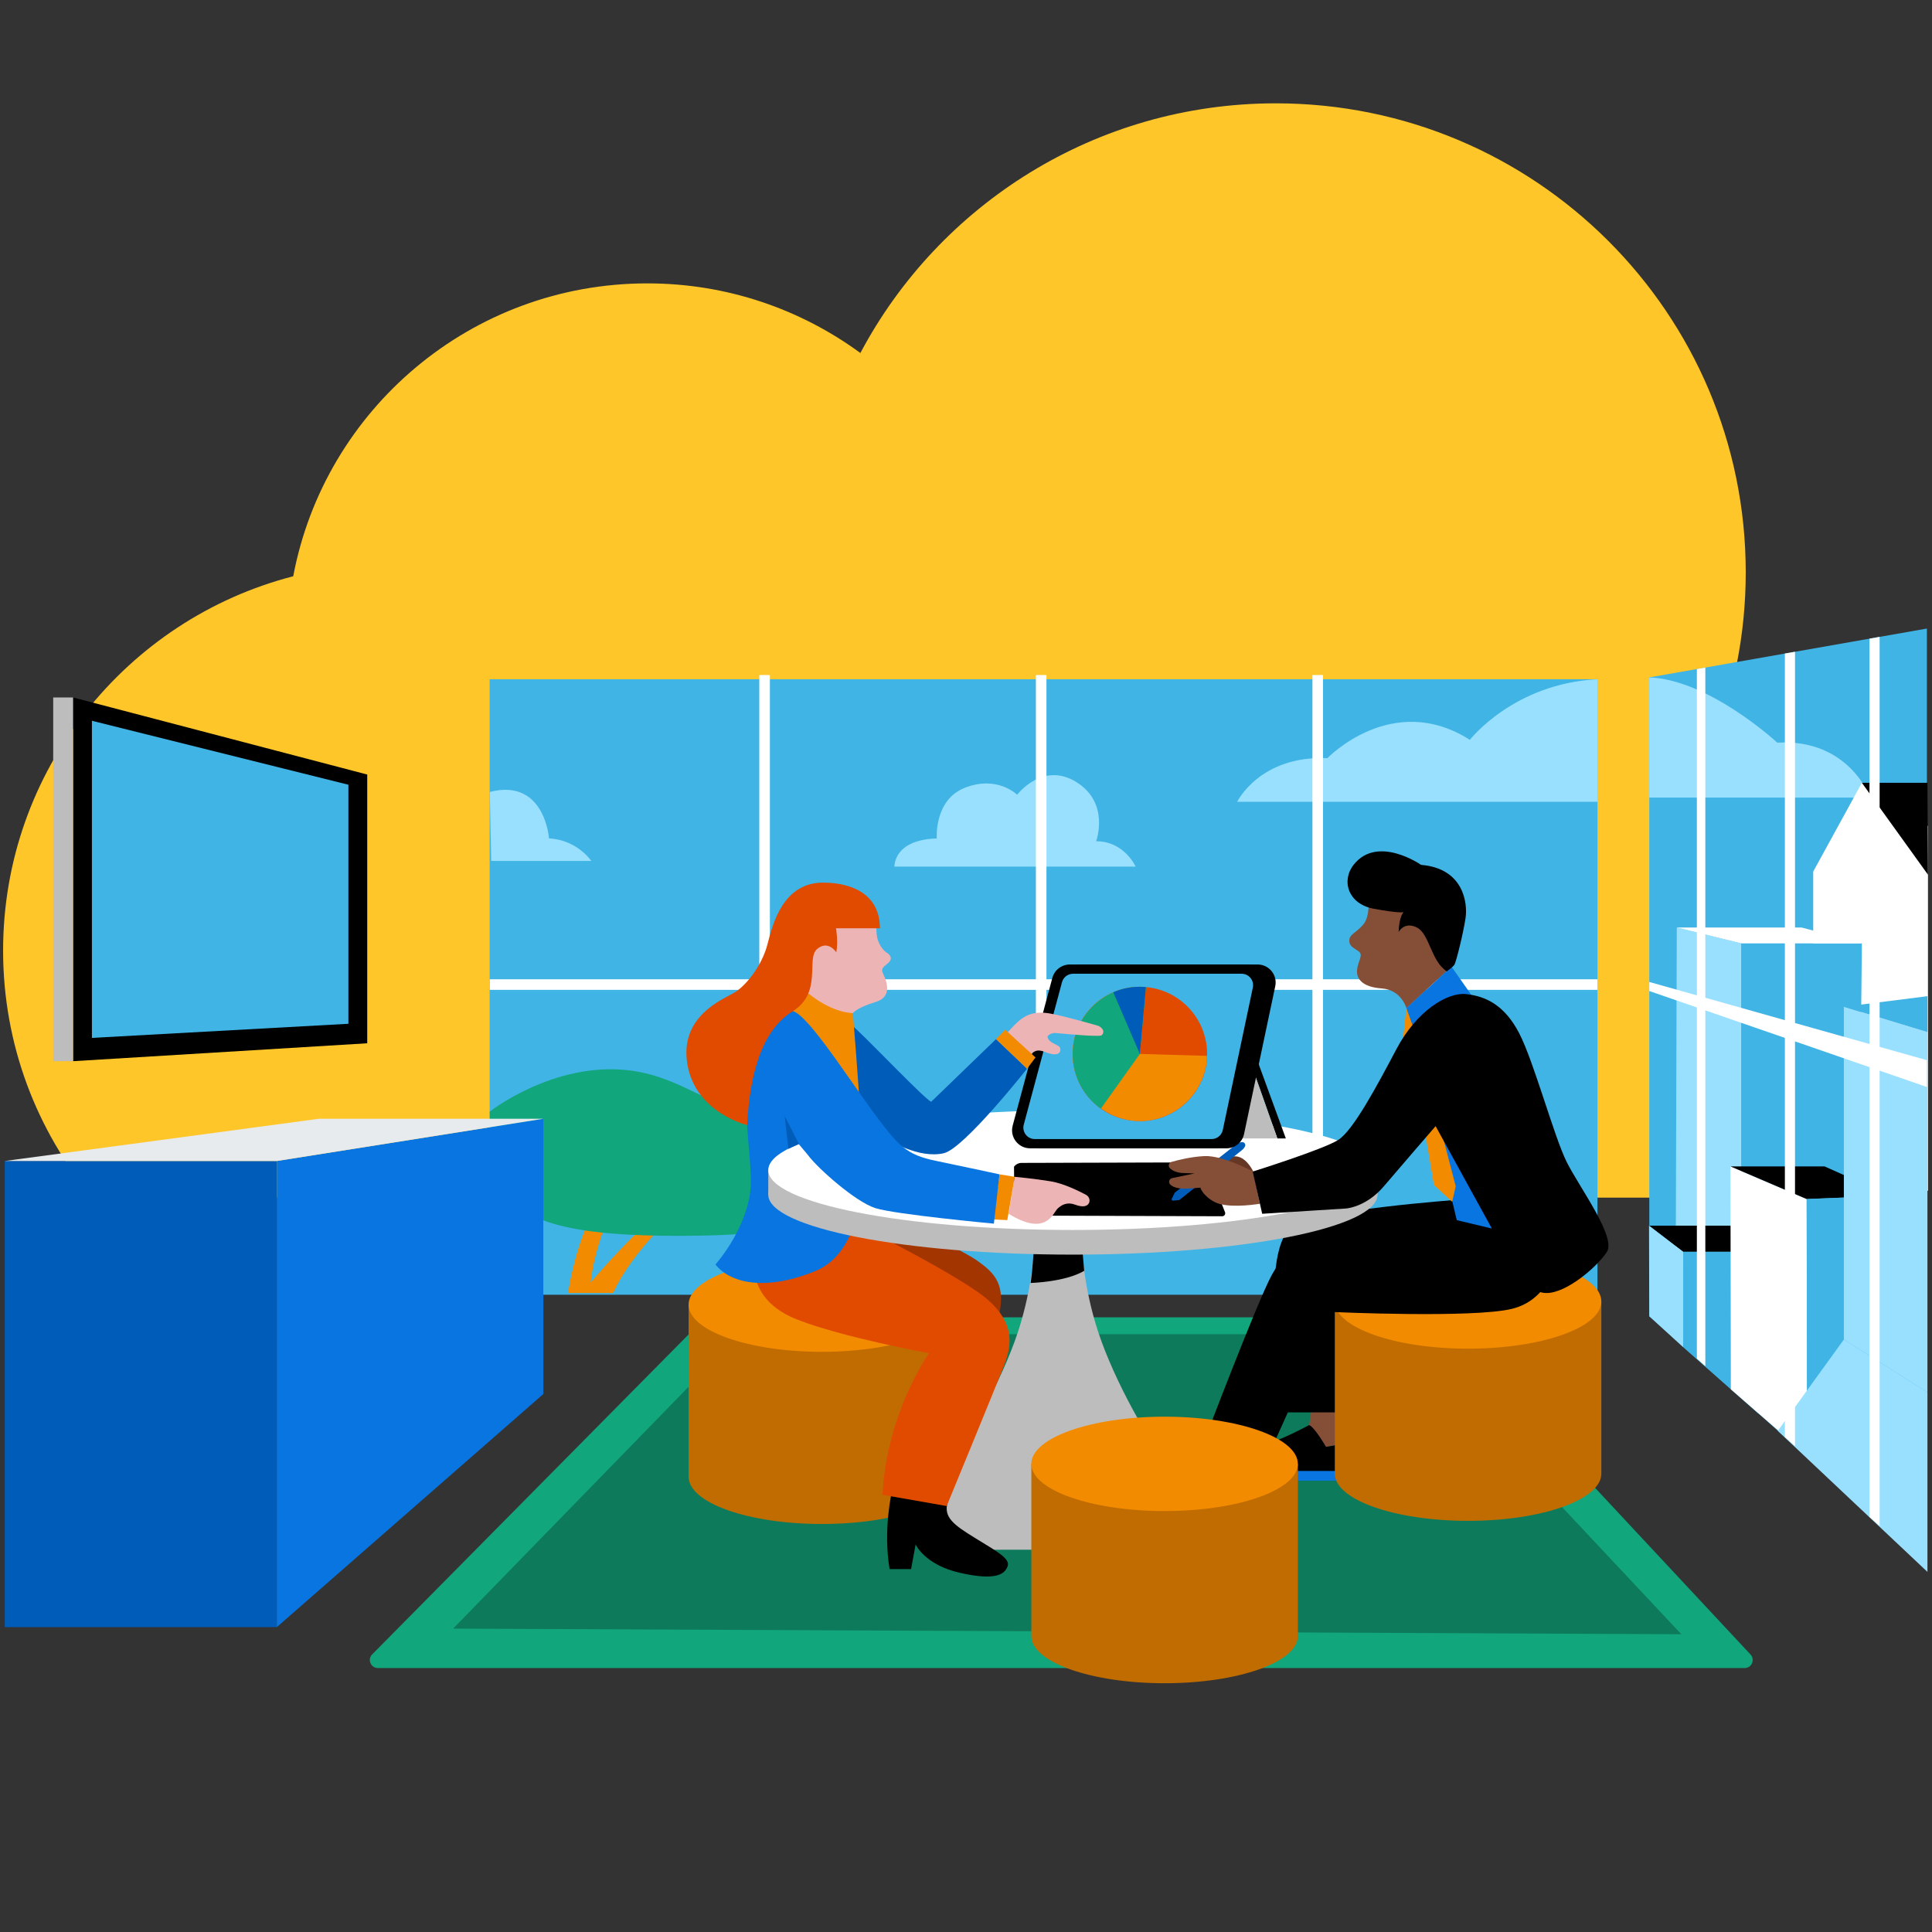 <?xml version="1.0" encoding="UTF-8"?>
<svg id="Layer_1" data-name="Layer 1" xmlns="http://www.w3.org/2000/svg" xmlns:xlink="http://www.w3.org/1999/xlink" viewBox="0 0 480 480">
  <rect x="0" y="0" width="480" height="480" fill="#333333" stroke="none"/>
  <defs>
    <style>
      .cls-1 {
        fill: #edb4b5;
      }

      .cls-1, .cls-2, .cls-3, .cls-4, .cls-5, .cls-6, .cls-7, .cls-8, .cls-9, .cls-10, .cls-11, .cls-12, .cls-13, .cls-14, .cls-15, .cls-16, .cls-17, .cls-18, .cls-19 {
        stroke-width: 0px;
      }

      .cls-2 {
        fill: #40b4e5;
      }

      .cls-3 {
        fill: #f38b00;
      }

      .cls-20 {
        clip-path: url(#clippath);
      }

      .cls-4 {
        fill: none;
      }

      .cls-5 {
        fill: #99e0ff;
      }

      .cls-6 {
        fill: #ffc629;
      }

      .cls-7 {
        fill: #854f37;
      }

      .cls-8 {
        fill: #663724;
      }

      .cls-9 {
        fill: #e14b00;
      }

      .cls-10 {
        fill: #12a67c;
      }

      .cls-11 {
        fill: #000;
      }

      .cls-12 {
        fill: #005cb9;
      }

      .cls-13 {
        fill: #0c7a5b;
      }

      .cls-14 {
        fill: #c06c00;
      }

      .cls-15 {
        fill: #e8ebed;
      }

      .cls-16 {
        fill: #bdbdbd;
      }

      .cls-17 {
        fill: #0875e1;
      }

      .cls-18 {
        fill: #a33600;
      }

      .cls-19 {
        fill: #fff;
      }
    </style>
    <clipPath id="clippath">
      <rect class="cls-4" x="-1" y="24.788" width="480" height="439.262"/>
    </clipPath>
  </defs>
  <g class="cls-20">
    <g>
      <path class="cls-6" d="M.771,236.167c0,23.347,8.35,44.746,22.226,61.388h454.077c.678-5.018,1.041-10.143,1.041-15.348,0-40.418-21.145-75.906-52.99-96.066,5.538-13.567,8.598-28.4,8.598-43.949-.006-64.349-52.277-116.519-116.752-116.519-44.753,0-83.62,25.137-103.214,62.031-14.828-10.873-33.127-17.298-52.935-17.298-43.76,0-80.183,31.347-87.969,72.764C31.394,153.87.771,191.448.771,236.167Z"/>
      <path class="cls-2" d="M396.889,168.759H121.653v152.923h275.236v-152.923Z"/>
      <path class="cls-3" d="M168.636,300.777s-11.386,9.624-16.292,20.473h-11.212s2.628-18.198,9.811-24.498h2.628s-5.781,11.724-6.832,21.873c0,0,13.139-15.573,19.97-19.072l1.927,1.225Z"/>
      <path class="cls-10" d="M121.687,276.171s15.767-12.415,34.419-10.265c11.62,1.341,18.328,7.591,29.055,10.715,10.728,3.124,25.476,4.016,26.82,14.29,1.343,10.265-11.178,15.623-37.547,16.073-36.229.616-45.147-4.016-52.747-13.84v-16.973Z"/>
      <path class="cls-5" d="M307.372,199.206s5.606-11.549,22.423-10.849c0,0,16.117-16.798,35.387-4.549,0,0,10.861-13.999,31.707-15.048v30.446h-89.517Z"/>
      <path class="cls-5" d="M222.233,215.303h59.912s-2.803-6.299-9.811-6.299c0,0,3.504-9.449-4.905-14.698-8.409-5.25-14.715,3.149-14.715,3.149,0,0-4.905-4.899-12.964-1.75-7.758,3.033-7.008,12.599-7.008,12.599-10.861.35-10.51,6.999-10.51,6.999Z"/>
      <path class="cls-5" d="M122.038,213.904h24.876s-3.503-5.25-10.511-5.6c0,0-1.051-15.048-14.715-11.548l.351,17.148Z"/>
      <path class="cls-19" d="M191.276,167.709h-2.628v154.324h2.628v-154.324Z"/>
      <path class="cls-19" d="M259.989,167.709h-2.629v154.324h2.629v-154.324Z"/>
      <path class="cls-19" d="M328.694,167.709h-2.628v154.324h2.628v-154.324Z"/>
      <path class="cls-19" d="M396.881,243.3H121.687v2.625h275.194v-2.625Z"/>
      <path class="cls-11" d="M91.239,192.431v66.767l-73.085,4.45v-90.364l73.085,19.147Z"/>
      <path class="cls-2" d="M86.558,194.964v59.392l-63.724,3.508v-78.79l63.724,15.89Z"/>
      <path class="cls-10" d="M433.452,414.421H93.891c-1.777,0-2.669-2.141-1.418-3.399l82.819-83.74h181.48l78.148,83.782c1.193,1.274.283,3.357-1.459,3.357h-.009Z"/>
      <path class="cls-13" d="M417.728,406.023l-305.15-1.4,71.223-73.142h163.987l69.939,74.542Z"/>
      <path class="cls-7" d="M325.766,350.729l-.525,3.325c.876.701,4.204,5.424,4.204,5.424l11.912-2.1s-.525-6.299-1.927-10.148l-13.664,3.499Z"/>
      <path class="cls-11" d="M309.999,367.877h33.81s-.701-6.649-2.452-10.499l-11.912,2.1s-2.803-4.899-4.205-5.424c0,0-6.973,3.841-12.088,5.25-7.007,1.924-7.532,6.124-7.358,8.574h4.205Z"/>
      <path class="cls-17" d="M305.794,367.877h38.015s-.108-.992-.334-2.425h-37.514c-.2.892-.209,1.733-.159,2.425h-.009Z"/>
      <path class="cls-11" d="M362.371,298.061s-36.088,2.624-41.343,6.649c-9.109,6.974-1.402,46.194-1.402,46.194h18.745l-2.628-29.921s24.525-4.2,34.686-5.775l-8.058-17.147Z"/>
      <path class="cls-7" d="M339.956,223.177s.526,4.375-1.227,6.475c-1.752,2.1-3.503,2.45-3.503,4.024s1.402,1.925,2.453,2.799c1.05.875-.351,2.45-.526,4.55-.175,2.1,1.227,4.199,6.132,4.549,4.904.35,6.131,4.899,6.131,4.899l11.212-10.324s-.701-4.725-.701-7-5.431-10.498-5.431-10.498l-14.54.524Z"/>
      <path class="cls-17" d="M365.523,247.15l-4.904-6.999-11.212,10.324,12.522,52.668s5.864,5.775,18.127,4.2l-14.54-60.192h.008Z"/>
      <path class="cls-3" d="M349.415,250.474l-.876,7.874,3.503-.525-2.628-7.349Z"/>
      <path class="cls-3" d="M349.941,256.774l6.306,37.612,4.546,4.2.876-3.85-9.627-36.912-2.102-1.049Z"/>
      <path class="cls-1" d="M217.745,230.177s-.134,2.166.459,3.674c.592,1.508,1.444,2.425,2.169,2.883.726.459,1.51,1.375.392,2.425-1.118,1.05-1.969,1.308-1.444,2.558.526,1.25,2.954,5.775-1.777,7.216-4.73,1.442-5.648,2.759-5.648,2.759,0,0-3.937,1.575-8.083-.067-4.146-1.641-4.005-5.708-4.005-5.708v-18.173h17.343s.592.85.592,2.425v.009Z"/>
      <path class="cls-16" d="M292.481,366.919c-6.832-7.783-15.767-24.23-19.621-35.954-3.854-11.724-4.03-21.348-4.03-21.348l-5.956.809-5.957-.809s-.174,9.624-4.029,21.348c-3.854,11.724-12.788,28.171-19.621,35.954s-8.409,8.133-8.409,11.982,3.854,6.124,11.212,6.124h53.606c7.883,0,11.211-2.275,11.211-6.124s-1.576-4.2-8.408-11.982Z"/>
      <path class="cls-11" d="M256.836,310.617s-.392,5.908-.785,8.133c0,0,8.584-.217,13.314-3.016l-.525-6.124-11.996,1.008h-.008Z"/>
      <path class="cls-18" d="M210.063,296.577s28.112,13.382,32.583,16.531c4.463,3.15,7.616,6.033,5.255,14.957l-52.812-20.731,14.974-10.757Z"/>
      <path class="cls-14" d="M171.088,324.132v42.778c0,6.474,14.824,11.723,33.109,11.723s33.109-5.249,33.109-11.723v-42.778h-66.219Z"/>
      <path class="cls-11" d="M221.624,370.41s-2.278,9.449-.609,19.423h5.339l1.134-6.125s2.186,5.075,11.12,7.083c8.934,2.008,11.036.258,11.737-1.659.701-1.924-2.803-3.758-8.058-6.999-5.255-3.232-7.967-5.158-6.832-8.923l-13.839-2.8h.008Z"/>
      <path class="cls-3" d="M204.189,335.856c18.286,0,33.109-5.249,33.109-11.724s-14.823-11.724-33.109-11.724-33.109,5.249-33.109,11.724,14.823,11.724,33.109,11.724Z"/>
      <path class="cls-9" d="M187.464,314.949s-.784,8.399,10.511,12.857,32.842,8.399,32.842,8.399c0,0-10.51,14.698-11.562,35.17l15.941,2.8s12.172-29.571,14.015-34.296c1.844-4.725,4.205-11.548-6.306-18.898-10.51-7.349-36.788-20.206-36.788-20.206l-18.653,14.173Z"/>
      <path class="cls-17" d="M177.745,314.159s7.358-8.133,8.667-18.106c1.31-9.974-7.224-38.104,9.852-44.795,0,0,15.9,34.03,17.21,37.97,1.31,3.933.525,21.781-10.77,26.505-11.295,4.725-20.755,3.674-24.959-1.575Z"/>
      <path class="cls-16" d="M266.554,311.709c41.796,0,75.679-6.659,75.679-14.874s-33.882-14.873-75.679-14.873-75.678,6.659-75.678,14.873,33.883,14.874,75.678,14.874Z"/>
      <path class="cls-16" d="M342.233,290.711v6.124l-64.116,12.948-48.525-1.575-38.715-11.374v-6.124h151.357Z"/>
      <path class="cls-19" d="M266.554,305.584c41.796,0,75.679-6.659,75.679-14.873s-33.882-14.873-75.679-14.873-75.678,6.659-75.678,14.873,33.883,14.873,75.678,14.873Z"/>
      <path class="cls-11" d="M253.815,288.92c-.742,0-1.435.35-1.885.941l.083,10.482s.042,1.009.175,1.659l51.461.174c.526,0,.893-.525.701-1.017-.309-.783-.759-1.941-1.268-3.183-.651-1.591-2.528-5.508-3.428-7.707-.368-.9-1.235-1.475-2.203-1.475l-43.637.125Z"/>
      <path class="cls-8" d="M307.706,287.411c2.286.616,3.67,3.674,3.67,3.674l-5.772,2.466-4.471-5.408s4.664-1.25,6.574-.741v.008Z"/>
      <path class="cls-12" d="M306.67,284.678l-14.799,11.632-.742,1.507c-.117.242.075.508.334.484l1.543-.159,15.149-12.074s1.31-.891,1.227-1.641c-.084-.809-1.134-1.075-2.712.242v.008Z"/>
      <path class="cls-7" d="M311.375,291.095s-7.49-4.083-12.146-3.867c-3.228.151-6.482.958-8.166,1.442-.701.2-.926,1.075-.4,1.575.55.525,1.467,1.05,2.977,1.175l3.154.108-5.581,1.175c-.75.158-1.001,1.083-.45,1.608.634.6,1.91,1.142,4.463.974,2.995-.191,2.995-.225,2.995-.225,0,0,.567,2,3.503,3.55,2.937,1.559,9.093.809,11.295.459l-1.644-7.983v.009Z"/>
      <path class="cls-11" d="M310.701,258.874v5.075l6.657,18.889h2.102l-8.759-23.964Z"/>
      <path class="cls-16" d="M306.146,282.837h11.212l-6.657-18.889-4.555,18.889Z"/>
      <path class="cls-11" d="M265.787,239.626h43.946c2.845,0,4.972,2.616,4.379,5.4l-7.75,36.72c-.434,2.067-2.269,3.55-4.379,3.55h-46.056c-2.945,0-5.089-2.791-4.33-5.632l9.86-36.72c.525-1.958,2.303-3.317,4.33-3.317Z"/>
      <path class="cls-11" d="M268.507,239.626h43.945c2.845,0,4.972,2.616,4.38,5.4l-7.75,36.72c-.434,2.067-2.269,3.55-4.379,3.55h-46.056c-2.945,0-5.089-2.791-4.33-5.632l9.86-36.72c.525-1.958,2.303-3.317,4.33-3.317Z"/>
      <path class="cls-2" d="M266.596,241.926h41.893c1.802,0,3.154,1.658,2.778,3.425l-7.466,35.395c-.275,1.308-1.435,2.25-2.778,2.25h-43.929c-1.869,0-3.228-1.767-2.745-3.575l9.502-35.395c.333-1.242,1.459-2.1,2.745-2.1Z"/>
      <path class="cls-9" d="M283.196,278.529c9.224,0,16.701-7.468,16.701-16.681s-7.477-16.681-16.701-16.681-16.701,7.469-16.701,16.681,7.477,16.681,16.701,16.681Z"/>
      <path class="cls-3" d="M283.196,261.847l16.692.476c-.259,8.965-7.716,16.206-16.692,16.206s-16.701-7.532-16.701-16.681,7.541-16.681,16.701-16.681c.5,0,1.001.026,1.501.067l-1.501,16.614Z"/>
      <path class="cls-10" d="M283.196,261.847l-9.694,13.591c-4.396-3.124-7.007-8.199-7.007-13.591,0-9.148,7.541-16.681,16.701-16.681.5,0,1.001.026,1.501.067l-1.501,16.614Z"/>
      <path class="cls-12" d="M283.197,261.847l-6.608-15.323c2.086-.9,4.338-1.359,6.608-1.359.5,0,1.001.026,1.501.067l-1.501,16.614Z"/>
      <path class="cls-1" d="M252.106,292.378s4.813.433,9.018,1.133c3.145.525,6.973,2.417,8.7,3.341.826.442,1.159,1.542.584,2.275-.442.566-1.384.883-3.336.158-1.869-.7-3.329,0-4.38,1.05-1.05,1.049-2.803,6.999-12.087,1.225l1.484-9.182h.017Z"/>
      <path class="cls-3" d="M252.106,292.378l-3.771-.617-1.576,11.199,3.503.174,1.844-10.757Z"/>
      <path class="cls-12" d="M211.373,254.582c.125,0,.634.434,1.418,1.167,4.296,4.024,16.776,17.106,18.553,17.989l16.117-15.573,7.707,7.349s-15.674,19.856-20.671,20.998c-12.112,2.758-29.957-16.098-29.957-16.098l6.832-15.832Z"/>
      <path class="cls-3" d="M199.81,245.925s5.781,5.508,12.088,5.774c0,0,1.576,19.423,1.835,25.455.259,6.033-1.31,11.283-1.31,11.283l-17.168-13.124.351-22.572,4.204-6.824v.008Z"/>
      <path class="cls-14" d="M331.63,323.349v42.778c0,6.475,14.823,11.724,33.109,11.724s33.109-5.249,33.109-11.724v-42.778h-66.219Z"/>
      <path class="cls-3" d="M364.74,335.072c18.285,0,33.109-5.249,33.109-11.724s-14.824-11.724-33.109-11.724-33.109,5.249-33.109,11.724,14.823,11.724,33.109,11.724Z"/>
      <path class="cls-17" d="M196.265,251.257c2.953-1.441,13.797,15.657,20.363,24.581,6.565,8.923,8.408,11.023,16.024,12.599,7.616,1.575,15.675,3.325,15.675,3.325l-1.402,12.248s-24.434-2.274-29.431-3.85c-4.989-1.575-14.273-9.882-16.642-13.032-2.36-3.149-24.717-26.047-4.596-35.871h.009Z"/>
      <path class="cls-1" d="M250.004,256.899s2.278-2.708,3.762-3.758c1.485-1.05,3.412-2.009,7.266-1.309,3.854.701,11.912,3.058,11.912,3.058,0,0,1.401.701,1.134,1.659-.259.958-.609.783-2.536.783s-9.542-.7-9.542-.7c0,0-2.278.258-1.577,1.483.701,1.226,2.803,1.483,2.978,2.275.175.792-.083,2.183-3.062,1.225-1.201-.383-2.886-1.4-4.288.525l-6.039-5.25-.009.009Z"/>
      <path class="cls-3" d="M255.167,265.523l2.102-2.8-7.533-6.89-2.278,2.341,7.708,7.35Z"/>
      <path class="cls-11" d="M361.937,303.135l-37.313,6.299s-4.989.525-8.667,7.35c-3.679,6.824-16.55,40.678-16.55,40.678h17.601l14.189-31.496s34.687,1.575,44.404-.784c9.719-2.358,11.563-12.598,11.563-16.006l-25.227-6.033v-.009Z"/>
      <path class="cls-14" d="M256.235,363.694v42.778c0,6.475,14.823,11.724,33.109,11.724s33.109-5.249,33.109-11.724v-42.778h-66.219Z"/>
      <path class="cls-3" d="M289.336,375.418c18.285,0,33.109-5.249,33.109-11.724s-14.824-11.724-33.109-11.724-33.109,5.249-33.109,11.724,14.823,11.724,33.109,11.724Z"/>
      <path class="cls-11" d="M311.226,291.061l2.361,10.499,20.755-1.308s4.989-.259,9.459-5.508c4.463-5.25,12.872-14.957,12.872-14.957l19.178,34.904s3.412,6.557,8.409,6.557,12.613-6.557,14.974-10.231c2.361-3.675-6.832-16.006-9.985-22.306-3.154-6.299-8.142-24.931-11.821-32.021-3.679-7.083-8.408-9.183-13.138-9.707-4.73-.525-12.346,4.2-17.343,13.648-4.989,9.449-10.77,20.206-14.449,22.572-3.679,2.357-21.28,7.874-21.28,7.874l.008-.017Z"/>
      <path class="cls-9" d="M204.482,219.286c7.09,0,14.123,2.825,14.123,11.349h-10.903s.592,3.283.066,5.974c0,0-2.035-3.217-4.796-.783-2.761,2.424,1.443,10.823-6.106,15.481-7.55,4.657-10.578,15.356-11.237,28.213,0,0-12.814-3.016-14.849-15.09-2.035-12.074,8.934-16.139,11.82-17.914,2.887-1.775,6.766-6.758,8.084-11.941,1.31-5.183,3.937-15.29,13.798-15.29Z"/>
      <path class="cls-12" d="M198.5,284.237l-3.545-6.948.917,8.132,2.628-1.183Z"/>
      <path class="cls-11" d="M336.385,214.753c-3.237,3.983-1.51,9.841,4.93,11.024s7.424.85,7.424.85c0,0-1.118.849-1.251,4.924,0,0,1.376-2.691,4.53-1.117,3.154,1.575,3.479,8.333,7.424,10.89,0,0,1.51-1.049,1.902-1.641.392-.592,2.169-7.607,2.761-11.548.592-3.933-.592-12.399-11.036-13.258,0,0-10.711-7.482-16.684-.133v.008Z"/>
      <path class="cls-12" d="M68.774,288.445H1.195v115.811h67.579v-115.811Z"/>
      <path class="cls-17" d="M68.774,404.256l66.21-57.91v-68.391l-66.21,10.49v115.811Z"/>
      <path class="cls-15" d="M134.984,277.955h-55.758L1.195,288.445h67.579l66.21-10.49Z"/>
      <path class="cls-2" d="M478.733,388.433l-68.971-61.409v-158.723l68.971-12.14v232.272Z"/>
      <path class="cls-5" d="M441.553,184.507s-16.818-15.615-31.792-16.207v29.855h54.915s-5.255-14.698-23.123-13.648Z"/>
      <path class="cls-19" d="M450.487,216.528v72.966s28.246,7.083,28.513,6.299v-90.547l-16.425-10.757-12.088,22.047v-.009Z"/>
      <path class="cls-5" d="M416.594,230.435l16.025,3.941v80.574h-16.293l.267-84.515Z"/>
      <path class="cls-11" d="M430.058,304.518h-20.363l8.475,6.491h12.805l-.918-6.491Z"/>
      <path class="cls-2" d="M418.169,311.008h18.653v40.162l-18.653-16.473v-23.689Z"/>
      <path class="cls-2" d="M432.618,234.377v80.574h29.164l.793-80.574h-29.957Z"/>
      <path class="cls-19" d="M429.924,289.787l.1,55.385,18.954,16.498-.117-63.776-18.937-8.107Z"/>
      <path class="cls-5" d="M418.17,334.698v-23.689l-8.475-6.491.066,22.506,8.409,7.674Z"/>
      <path class="cls-19" d="M416.593,230.435h31.007l14.974,3.941h-29.956l-16.025-3.941Z"/>
      <path class="cls-11" d="M429.924,289.787h23.366l16.325,7.274-20.754.833-18.937-8.107Z"/>
      <path class="cls-2" d="M448.978,361.669l-.117-63.775,20.754-.833.126,65.092-20.763-.484Z"/>
      <path class="cls-5" d="M458.104,332.798l-16.417,22.697,37.18,35.037v-44.612l-20.763-13.123Z"/>
      <path class="cls-5" d="M458.103,250.125v82.673l20.763,13.123v-89.497l-20.763-6.299Z"/>
      <path class="cls-2" d="M478.866,247.5l-20.763,2.625,20.763,6.299v-8.924Z"/>
      <path class="cls-11" d="M478.866,194.481h-16.292l16.425,22.831-.134-22.831Z"/>
      <path class="cls-19" d="M421.582,337.548l2.102,1.875v-173.571l-2.102.367v171.33Z"/>
      <path class="cls-19" d="M443.445,357.02l2.52,2.241v-197.334l-2.52.441v194.652Z"/>
      <path class="cls-19" d="M464.468,376.876l2.519,2.241v-220.89l-2.519.45v218.199Z"/>
      <path class="cls-19" d="M409.761,246.216l68.971,23.847v-6.665l-68.971-19.431v2.249Z"/>
      <path class="cls-16" d="M18.147,173.284h-4.93v90.364h4.93v-90.364Z"/>
    </g>
  </g>
</svg>